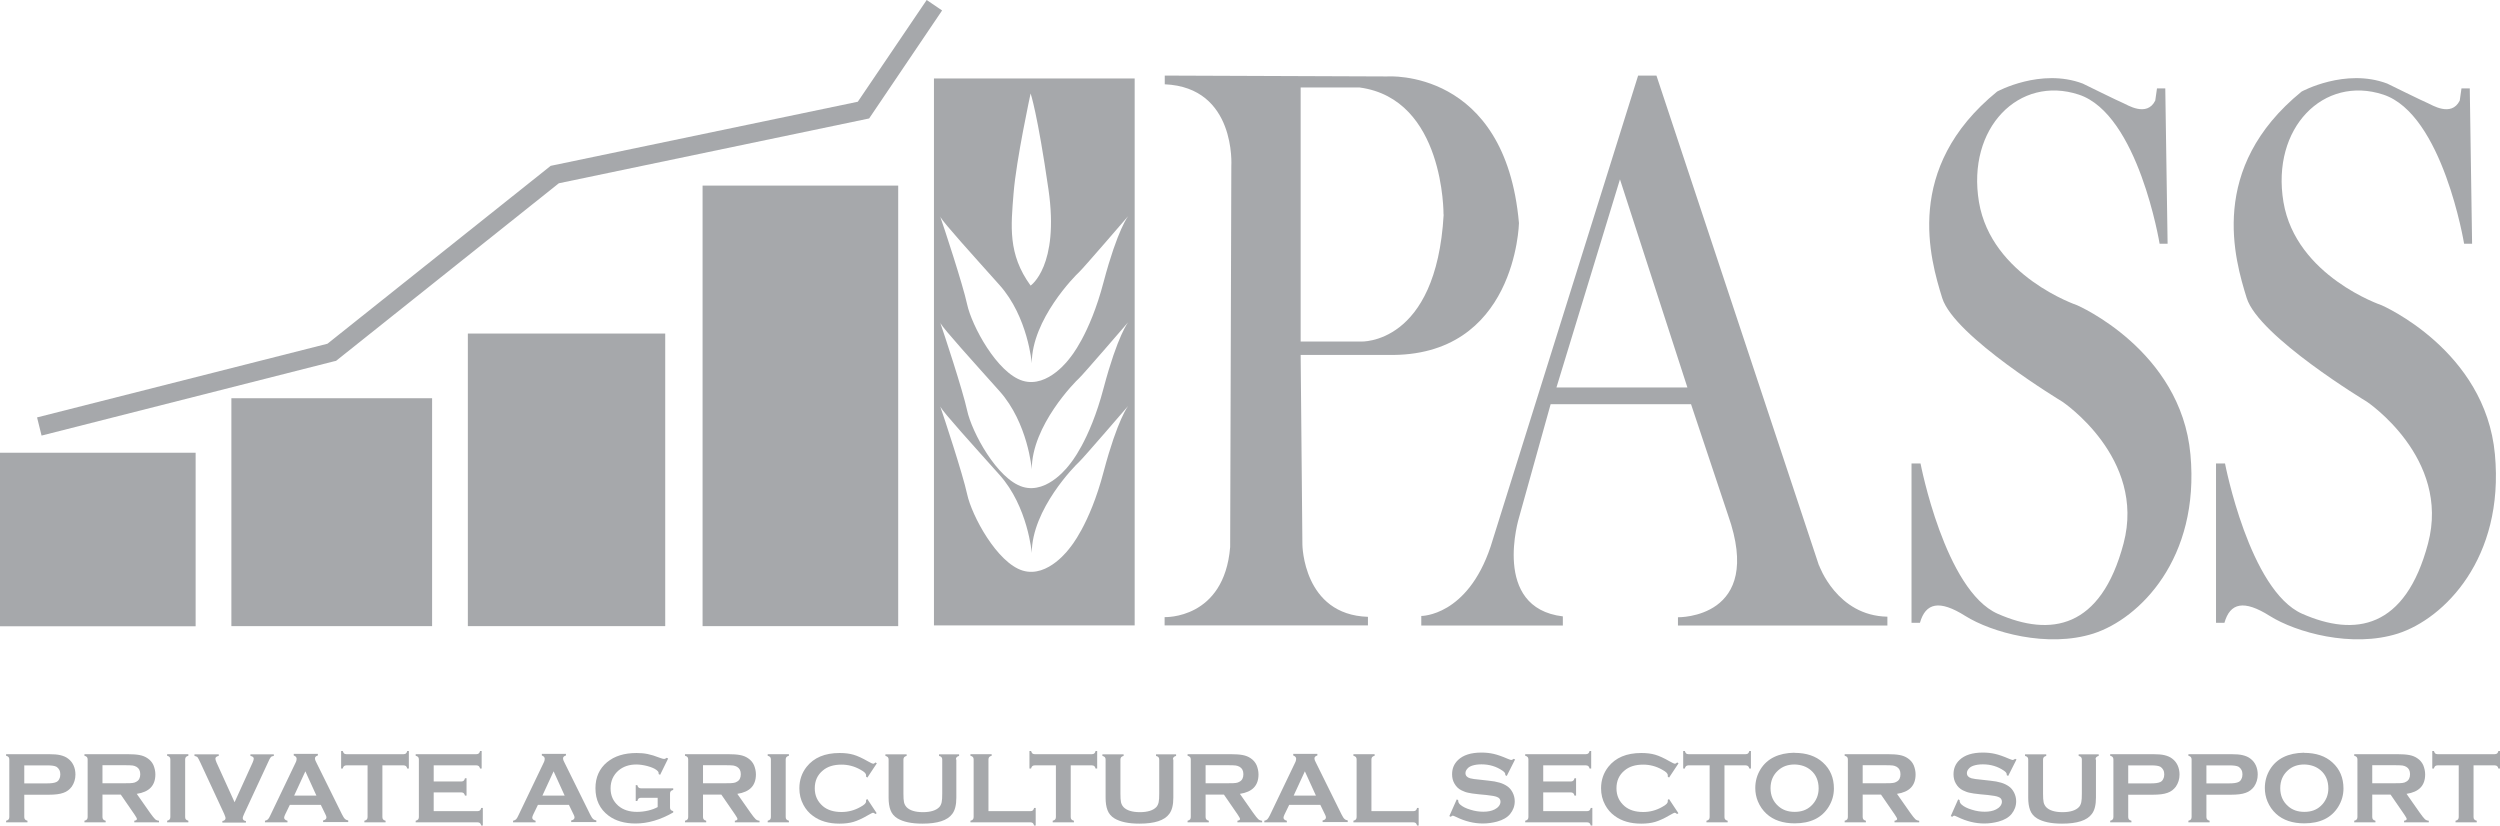 <svg xmlns="http://www.w3.org/2000/svg" id="Layer_2" viewBox="0 0 172.01 56.8"><defs><style>      .cls-1 {        fill: #a6a8ab;      }    </style></defs><g id="Layer_1-2" data-name="Layer_1"><g><rect class="cls-1" y="31.15" width="13.46" height="11.94"></rect><rect class="cls-1" x="15.92" y="27.4" width="13.81" height="15.68"></rect><rect class="cls-1" x="32.19" y="22.95" width="13.58" height="20.13"></rect><rect class="cls-1" x="48.34" y="12.77" width="13.46" height="30.31"></rect><path class="cls-1" d="M75.93,19.41c-.96,3.66-2.31,5.21-2.31,5.21,0,0-1.49,2.11-3.25,1.58-1.76-.53-3.51-3.78-3.83-5.27-.29-1.35-1.63-5.41-1.84-6-.01-.03-.02-.05-.03-.06,0-.03,0,0,.03.06.26.45,2.21,2.6,4.07,4.68,1.96,2.19,2.22,5.38,2.22,5.38,0-3.01,2.99-6.03,3.25-6.26.26-.23,3.39-3.87,3.39-3.87,0,0-.73.89-1.7,4.55M75.93,26.71c-.96,3.66-2.31,5.21-2.31,5.21,0,0-1.49,2.11-3.25,1.58-1.76-.53-3.51-3.77-3.83-5.27-.29-1.35-1.63-5.41-1.84-6-.01-.03-.02-.05-.03-.06,0-.03,0,0,.03.06.26.45,2.21,2.6,4.07,4.68,1.96,2.19,2.22,5.38,2.22,5.38,0-3.01,2.99-6.03,3.25-6.26.26-.23,3.39-3.87,3.39-3.87,0,0-.73.89-1.7,4.55M75.93,32.47c-.96,3.66-2.31,5.21-2.31,5.21,0,0-1.49,2.11-3.25,1.58-1.76-.53-3.51-3.77-3.83-5.27-.29-1.35-1.63-5.41-1.84-6-.01-.03-.02-.05-.03-.06,0-.03,0,0,.03.06.26.45,2.21,2.6,4.07,4.68,1.96,2.19,2.22,5.38,2.22,5.38,0-3.01,2.99-6.03,3.25-6.26.26-.23,3.39-3.87,3.39-3.87,0,0-.73.89-1.7,4.55M69.74,13.28c.18-2.28,1.17-6.85,1.17-6.85,0,0,.47,1.35,1.23,6.61.76,5.27-1.23,6.61-1.23,6.61-1.58-2.17-1.35-4.1-1.17-6.38M64.26,43.03h13.81V5.4h-13.81v37.63Z"></path><polyline class="cls-1" points="63.76 0 59.02 7 37.89 11.41 22.53 23.65 2.55 28.72 2.86 29.97 22.98 24.86 23.12 24.83 38.45 12.61 59.8 8.15 64.82 .72"></polyline><path class="cls-1" d="M99.33,14.76c-.51,9.01-5.7,8.74-5.7,8.74h-4.14V6.02h4.06c5.85.79,5.77,8.74,5.77,8.74M95.45,5.26l-15.31-.06v.6c4.93.21,4.58,5.62,4.58,5.62l-.08,26.22c-.41,4.99-4.51,4.82-4.51,4.82v.57h13.99v-.59c-4.47-.14-4.51-4.97-4.51-4.97l-.12-13.05h5.97c8.86.2,9.05-9.07,9.05-9.07-.94-10.69-9.07-10.09-9.07-10.09"></path><path class="cls-1" d="M107.09,26.66l4.37-14.32,4.64,14.32h-9.01ZM125.15,38.9l-11.18-33.7h-1.26l-10.15,32.41c-1.61,4.8-4.77,4.77-4.77,4.77v.66h9.74v-.63c-4.94-.59-3.01-6.82-3.01-6.82l2.17-7.78h9.66l2.55,7.64c2.52,7.14-3.45,7.02-3.45,7.02v.57h14.41v-.61c-3.48-.06-4.7-3.53-4.7-3.53"></path><path class="cls-1" d="M148.41,6.08h.57l.16,10.69h-.55s-1.46-8.91-5.56-10.26c-4.1-1.35-7.72,2.28-6.87,7.39.86,5.11,6.75,7.1,6.75,7.1,0,0,7.14,3.08,7.8,10.26.66,7.18-3.51,11.31-6.67,12.33-3.16,1.01-7.02-.08-8.82-1.21-1.79-1.13-2.73-.9-3.12.47h-.58v-10.96h.62s1.68,8.74,5.31,10.34c3.63,1.6,7.1,1.05,8.66-4.84,1.56-5.89-4.21-9.75-4.21-9.75,0,0-7.45-4.49-8.27-7.14-.82-2.65-2.69-8.93,3.78-14.2,0,0,3-1.64,5.89-.55,0,0,2.56,1.26,2.8,1.35.23.09,1.61.99,2.19-.18l.12-.84Z"></path><path class="cls-1" d="M169.36,6.08h.57l.16,10.69h-.55s-1.46-8.91-5.56-10.26c-4.1-1.35-7.72,2.28-6.87,7.39.86,5.11,6.75,7.1,6.75,7.1,0,0,7.14,3.08,7.8,10.26.66,7.18-3.51,11.31-6.67,12.33-3.16,1.01-7.02-.08-8.82-1.21-1.79-1.13-2.73-.9-3.12.47h-.58v-10.96h.62s1.68,8.74,5.31,10.34c3.63,1.6,7.1,1.05,8.66-4.84,1.56-5.89-4.21-9.75-4.21-9.75,0,0-7.45-4.49-8.27-7.14-.82-2.65-2.69-8.93,3.78-14.2,0,0,3-1.64,5.89-.55,0,0,2.56,1.26,2.8,1.35.23.09,1.61.99,2.19-.18l.12-.84Z"></path><path class="cls-1" d="M1.67,53.9h1.56c.31,0,.53-.03.66-.1.08-.04.15-.11.19-.21.05-.09.07-.2.07-.31s-.02-.22-.07-.31c-.05-.09-.11-.16-.19-.21-.12-.07-.34-.1-.66-.1h-1.56v1.24ZM1.67,54.67v1.55c0,.07.02.12.05.16s.09.07.17.09v.11H.42v-.11c.08-.02.14-.05.17-.09.03-.04.05-.09.05-.16v-3.97c0-.07-.02-.12-.05-.16-.03-.04-.09-.07-.17-.09v-.11h2.93c.34,0,.61.02.81.07.2.05.38.12.53.24.16.12.28.27.37.46.09.2.13.41.13.63,0,.32-.09.59-.25.83-.15.2-.34.35-.58.43-.24.09-.58.13-1.01.13h-1.68Z"></path><path class="cls-1" d="M7.05,53.89h1.58c.23,0,.4,0,.5-.02.1-.01.18-.04.26-.09.17-.09.26-.26.26-.51s-.09-.41-.26-.51c-.08-.05-.17-.07-.26-.09-.09-.01-.26-.02-.5-.02h-1.58v1.23ZM7.05,54.66v1.56c0,.07.02.12.05.16.03.04.09.07.17.09v.11h-1.46v-.11c.08-.02.14-.05.17-.09.03-.04.05-.09.05-.16v-3.97c0-.07-.02-.13-.05-.16-.03-.04-.09-.07-.17-.09v-.11h2.94c.36,0,.64.02.85.06.21.04.39.11.55.22.18.12.32.28.41.48.08.2.13.41.13.63,0,.77-.42,1.21-1.28,1.34l.91,1.3c.16.23.28.37.35.44.07.07.17.1.27.11v.11h-1.7v-.11c.12-.02.18-.06.18-.12,0-.04-.05-.14-.16-.3l-.95-1.38h-1.25Z"></path><path class="cls-1" d="M11.72,56.22v-3.97c0-.07-.02-.12-.05-.16-.03-.04-.09-.07-.17-.09v-.11h1.46v.11c-.08.02-.14.05-.17.09-.03.04-.05.09-.05.16v3.97c0,.07.02.13.05.16s.09.07.17.09v.11h-1.46v-.11c.08-.02.14-.05.17-.09.03-.04.05-.09.05-.16"></path><path class="cls-1" d="M16.13,55.22l1.25-2.75c.05-.12.08-.21.08-.27,0-.1-.08-.16-.23-.19v-.11h1.61v.11c-.1.01-.17.04-.21.09-.04.04-.11.17-.2.38l-1.63,3.51c-.07.15-.1.25-.1.29,0,.12.07.19.22.21v.11h-1.62v-.11c.14-.02.22-.09.22-.21,0-.04-.04-.14-.1-.29l-1.63-3.51c-.1-.21-.16-.33-.2-.38-.04-.04-.11-.07-.21-.09v-.11h1.67v.11c-.15.03-.23.09-.23.19,0,.06.03.15.08.27l1.25,2.75Z"></path><path class="cls-1" d="M21.77,54.74l-.76-1.67-.77,1.67h1.53ZM22.07,55.38h-2.13l-.32.66c-.04.09-.07.16-.07.22,0,.1.08.17.23.21v.11h-1.55v-.11c.09-.02.16-.05.21-.1.05-.05.1-.14.16-.27l1.73-3.61c.06-.11.08-.21.08-.28,0-.11-.07-.18-.2-.23v-.11h1.66v.11c-.14.04-.2.11-.2.2,0,.07.02.14.07.23l1.79,3.62c.08.15.14.26.2.31.06.06.13.09.23.11v.11h-1.73v-.11c.15-.03.23-.1.23-.21,0-.05-.02-.12-.07-.21l-.32-.66Z"></path><path class="cls-1" d="M26.31,52.66v3.56c0,.07.02.13.05.16.03.04.09.07.17.09v.11h-1.46v-.11c.08-.02.14-.05.17-.09.03-.04.05-.09.05-.16v-3.56h-1.46c-.07,0-.12.02-.16.05-.04.03-.07.09-.09.17h-.11v-1.21h.11c.03.08.06.14.09.17.04.03.09.05.16.05h3.94c.07,0,.13-.02.16-.05.04-.03.07-.09.09-.17h.11v1.21h-.11c-.02-.08-.05-.14-.09-.17-.04-.03-.09-.05-.16-.05h-1.45Z"></path><path class="cls-1" d="M29.84,54.52v1.29h3.02c.07,0,.12-.02.16-.05.04-.03.07-.09.09-.17h.11v1.21h-.11c-.02-.08-.05-.14-.09-.17-.04-.03-.09-.05-.16-.05h-4.26v-.11c.08-.02.14-.05.17-.09.03-.04.05-.09.05-.16v-3.97c0-.07-.02-.13-.05-.16-.03-.04-.09-.07-.17-.09v-.11h4.18c.07,0,.12-.02.16-.05.04-.03.07-.09.09-.17h.11v1.21h-.11c-.02-.08-.05-.14-.09-.17-.04-.03-.09-.05-.16-.05h-2.94v1.11h1.9c.07,0,.12-.02.16-.05.04-.03.07-.09.09-.17h.11v1.19h-.11c-.02-.08-.05-.14-.09-.17-.04-.03-.09-.05-.16-.05h-1.9Z"></path><path class="cls-1" d="M38.85,54.74l-.76-1.67-.77,1.67h1.53ZM39.14,55.38h-2.13l-.32.66c-.04.09-.07.16-.07.22,0,.1.08.17.23.21v.11h-1.55v-.11c.09-.02.16-.05.21-.1.05-.05.1-.14.16-.27l1.73-3.61c.06-.11.08-.21.08-.28,0-.11-.07-.18-.2-.23v-.11h1.66v.11c-.14.04-.2.11-.2.2,0,.07.02.14.07.23l1.79,3.62c.08.15.14.26.2.31.06.06.13.09.23.11v.11h-1.73v-.11c.15-.03.23-.1.23-.21,0-.05-.02-.12-.07-.21l-.32-.66Z"></path><path class="cls-1" d="M45.26,54.89h-1.16c-.07,0-.12.02-.16.05-.04.03-.06.09-.09.17h-.11v-1.09h.11c.02.08.05.14.09.17.04.03.09.05.16.05h2.22v.11c-.08.02-.14.05-.17.09-.03.04-.05.09-.05.16v.96c0,.07.02.13.05.16.03.04.09.07.17.09v.09c-.89.51-1.75.76-2.59.76-.76,0-1.38-.18-1.86-.54-.6-.45-.9-1.08-.9-1.89,0-.75.27-1.35.8-1.79.51-.42,1.18-.63,2.03-.63.27,0,.52.02.76.07.24.05.51.13.81.25.16.06.27.09.33.09.05,0,.1-.03.17-.08l.1.05-.55,1.12-.1-.05c0-.08-.01-.13-.03-.16s-.06-.07-.12-.12c-.14-.11-.34-.19-.62-.27-.27-.07-.53-.11-.77-.11-.49,0-.9.14-1.22.41-.36.31-.55.72-.55,1.23s.18.89.53,1.2c.33.28.75.42,1.29.42.26,0,.51-.03.77-.09.25-.06.47-.14.65-.24v-.64Z"></path><path class="cls-1" d="M48.37,53.89h1.58c.23,0,.4,0,.5-.02.1-.01.18-.04.26-.09.17-.09.26-.26.26-.51s-.09-.41-.26-.51c-.08-.05-.17-.07-.26-.09-.09-.01-.26-.02-.5-.02h-1.58v1.23ZM48.37,54.66v1.56c0,.07.02.12.05.16.03.04.09.07.17.09v.11h-1.46v-.11c.08-.02.14-.05.17-.09.03-.04.05-.09.05-.16v-3.97c0-.07-.02-.13-.05-.16-.03-.04-.09-.07-.17-.09v-.11h2.94c.36,0,.64.02.85.06.21.04.39.11.55.22.18.12.32.28.41.48.08.2.13.41.13.63,0,.77-.42,1.21-1.28,1.34l.91,1.3c.16.23.28.37.35.44.07.07.17.1.27.11v.11h-1.7v-.11c.12-.02.18-.06.18-.12,0-.04-.05-.14-.16-.3l-.95-1.38h-1.25Z"></path><path class="cls-1" d="M53.04,56.22v-3.97c0-.07-.02-.12-.05-.16-.03-.04-.09-.07-.17-.09v-.11h1.46v.11c-.08.02-.14.05-.17.09-.03.04-.05.09-.05.16v3.97c0,.07.02.13.05.16s.09.07.17.09v.11h-1.46v-.11c.08-.02.14-.05.17-.09.03-.04.05-.09.05-.16"></path><path class="cls-1" d="M59.67,54.97l.65.98-.09.06c-.06-.06-.12-.09-.16-.09s-.16.06-.35.17c-.39.23-.73.38-1,.46-.27.08-.59.12-.96.12-.74,0-1.35-.18-1.82-.53-.28-.2-.5-.46-.66-.76-.19-.35-.28-.73-.28-1.14,0-.57.17-1.06.5-1.48.5-.63,1.25-.95,2.27-.95.37,0,.69.04.96.12s.6.23,1,.46c.19.11.31.16.35.16s.09-.03.16-.09l.09.06-.65.98-.09-.06s0-.07,0-.09c0-.07-.03-.13-.09-.19-.06-.06-.16-.13-.31-.21-.41-.23-.84-.34-1.29-.34-.54,0-.96.13-1.28.4-.38.31-.56.72-.56,1.23s.19.91.56,1.23c.32.27.75.4,1.28.4.45,0,.88-.11,1.29-.34.15-.08.25-.15.31-.21.06-.06.09-.12.09-.19,0-.03,0-.06,0-.09l.09-.07Z"></path><path class="cls-1" d="M65.8,52.25v2.63c0,.5-.09.87-.28,1.12-.33.45-1.01.67-2.05.67-.75,0-1.32-.12-1.72-.36-.23-.14-.39-.33-.48-.57-.09-.24-.13-.52-.13-.85v-2.63c0-.07-.02-.13-.05-.16-.03-.04-.09-.07-.17-.09v-.11h1.46v.11c-.08.02-.14.05-.17.09-.03.04-.05.09-.05.16v2.34c0,.27.01.47.04.6s.09.24.17.33c.22.23.6.35,1.13.35s.91-.12,1.13-.35c.08-.09.13-.2.16-.33s.04-.33.04-.6v-2.34c0-.07-.02-.13-.05-.16-.03-.04-.09-.07-.17-.09v-.11h1.38v.11c-.08.02-.14.05-.17.09-.03.04-.05.09-.05.16"></path><path class="cls-1" d="M68.02,55.81h2.88c.07,0,.13-.02.16-.05.04-.03.07-.09.09-.17h.11v1.21h-.11c-.02-.08-.05-.14-.09-.17-.04-.03-.09-.05-.16-.05h-4.13v-.11c.08-.02.14-.05.17-.09.03-.04.05-.09.05-.16v-3.97c0-.07-.02-.13-.05-.16-.03-.04-.09-.07-.17-.09v-.11h1.46v.11c-.08.02-.14.05-.17.09-.03.04-.05.09-.05.16v3.56Z"></path><path class="cls-1" d="M73.67,52.66v3.56c0,.07.02.13.05.16.03.04.09.07.17.09v.11h-1.46v-.11c.08-.02.14-.05.17-.09.03-.04.05-.09.05-.16v-3.56h-1.46c-.07,0-.12.02-.16.05-.04.03-.07.09-.09.17h-.11v-1.21h.11c.03.08.06.14.09.17.04.03.09.05.16.05h3.94c.07,0,.13-.02.16-.05.04-.03.07-.09.09-.17h.11v1.21h-.11c-.02-.08-.05-.14-.09-.17-.04-.03-.09-.05-.16-.05h-1.45Z"></path><path class="cls-1" d="M80.73,52.25v2.63c0,.5-.09.87-.28,1.12-.33.45-1.01.67-2.05.67-.75,0-1.32-.12-1.72-.36-.23-.14-.39-.33-.48-.57-.09-.24-.13-.52-.13-.85v-2.63c0-.07-.02-.13-.05-.16-.03-.04-.09-.07-.17-.09v-.11h1.46v.11c-.08.02-.14.05-.17.09-.03.04-.05.09-.05.16v2.34c0,.27.01.47.04.6s.09.24.17.33c.22.23.6.35,1.13.35s.91-.12,1.13-.35c.08-.09.13-.2.16-.33s.04-.33.04-.6v-2.34c0-.07-.02-.13-.05-.16-.03-.04-.09-.07-.17-.09v-.11h1.38v.11c-.08.02-.14.05-.17.09-.03.04-.05.09-.05.16"></path><path class="cls-1" d="M82.95,53.89h1.58c.23,0,.4,0,.5-.02.1-.01.18-.04.26-.09.17-.09.26-.26.26-.51s-.09-.41-.26-.51c-.08-.05-.17-.07-.26-.09-.09-.01-.26-.02-.5-.02h-1.58v1.23ZM82.95,54.66v1.56c0,.07.02.12.05.16.03.04.09.07.17.09v.11h-1.46v-.11c.08-.02.14-.05.17-.09.03-.04.05-.09.05-.16v-3.97c0-.07-.02-.13-.05-.16-.03-.04-.09-.07-.17-.09v-.11h2.94c.36,0,.64.02.85.06.21.04.39.11.55.22.18.12.32.28.41.48.08.2.13.41.13.63,0,.77-.42,1.21-1.28,1.34l.91,1.3c.16.23.28.37.35.44.07.07.17.1.27.11v.11h-1.7v-.11c.12-.02.18-.06.18-.12,0-.04-.05-.14-.16-.3l-.95-1.38h-1.25Z"></path><path class="cls-1" d="M90.54,54.74l-.76-1.67-.77,1.67h1.53ZM90.83,55.38h-2.13l-.32.66c-.04.09-.07.16-.07.22,0,.1.08.17.23.21v.11h-1.55v-.11c.09-.02.16-.05.21-.1s.1-.14.17-.27l1.73-3.61c.06-.11.08-.21.08-.28,0-.11-.07-.18-.2-.23v-.11h1.66v.11c-.14.04-.2.11-.2.2,0,.07.02.14.07.23l1.79,3.62c.08.15.14.26.2.31.06.06.13.09.23.11v.11h-1.73v-.11c.15-.03.23-.1.23-.21,0-.05-.02-.12-.07-.21l-.32-.66Z"></path><path class="cls-1" d="M94.37,55.81h2.88c.07,0,.13-.02.16-.05.04-.03.07-.09.09-.17h.11v1.21h-.11c-.02-.08-.05-.14-.09-.17-.04-.03-.09-.05-.16-.05h-4.13v-.11c.08-.02.14-.05.17-.09.03-.04.05-.09.05-.16v-3.97c0-.07-.02-.13-.05-.16-.03-.04-.09-.07-.17-.09v-.11h1.46v.11c-.08.02-.14.05-.17.09-.03.04-.05.09-.05.16v3.56Z"></path><path class="cls-1" d="M104.23,52.28l-.56,1.11-.1-.06s0-.04,0-.06c0-.08-.07-.16-.2-.25-.41-.28-.89-.43-1.44-.43-.24,0-.46.03-.64.09-.14.05-.25.11-.33.21-.08.09-.13.19-.13.3,0,.18.11.3.32.36.11.03.35.07.71.1l.54.06c.32.03.58.08.78.14.2.06.37.14.53.25.16.11.28.26.37.44.09.18.14.38.14.59,0,.33-.11.62-.32.88-.19.23-.49.41-.9.52-.3.08-.63.13-.97.13-.62,0-1.23-.15-1.84-.45-.13-.06-.21-.09-.23-.09-.03,0-.08.02-.14.08l-.1-.05.51-1.15.1.05v.04c0,.1.05.2.15.28.15.13.38.25.69.34.31.1.61.14.89.14.3,0,.57-.05.78-.16.12-.06.21-.13.29-.23.07-.09.11-.19.11-.3,0-.16-.08-.27-.25-.33-.12-.05-.35-.09-.71-.13l-.53-.05c-.36-.04-.61-.07-.75-.11-.15-.03-.29-.09-.44-.16-.21-.1-.37-.26-.49-.47-.11-.19-.16-.4-.16-.64,0-.4.14-.72.41-.98.36-.34.89-.51,1.61-.51.3,0,.58.03.84.09.26.06.58.17.97.34.13.05.21.08.24.08.05,0,.1-.03.17-.08l.1.05Z"></path><path class="cls-1" d="M106.18,54.52v1.29h3.02c.07,0,.12-.02.16-.05.04-.03.07-.09.09-.17h.11v1.21h-.11c-.02-.08-.05-.14-.09-.17-.04-.03-.09-.05-.16-.05h-4.26v-.11c.08-.02.14-.05.17-.09.03-.04.05-.09.05-.16v-3.97c0-.07-.02-.13-.05-.16-.03-.04-.09-.07-.17-.09v-.11h4.18c.07,0,.12-.02.16-.05.04-.03.07-.09.09-.17h.11v1.21h-.11c-.02-.08-.05-.14-.09-.17-.04-.03-.09-.05-.16-.05h-2.94v1.11h1.9c.07,0,.12-.02.16-.05.04-.03.07-.09.09-.17h.11v1.19h-.11c-.02-.08-.05-.14-.09-.17-.04-.03-.09-.05-.16-.05h-1.9Z"></path><path class="cls-1" d="M114.83,54.97l.65.98-.09.06c-.06-.06-.12-.09-.16-.09s-.16.06-.35.17c-.39.23-.73.38-1,.46-.27.08-.59.12-.96.12-.74,0-1.35-.18-1.82-.53-.28-.2-.5-.46-.66-.76-.19-.35-.28-.73-.28-1.14,0-.57.17-1.06.5-1.48.5-.63,1.25-.95,2.27-.95.37,0,.69.04.96.12s.6.23,1,.46c.19.11.31.16.35.16s.09-.03.16-.09l.09.06-.65.98-.09-.06s0-.07,0-.09c0-.07-.03-.13-.09-.19-.06-.06-.16-.13-.31-.21-.41-.23-.84-.34-1.29-.34-.54,0-.96.13-1.28.4-.38.31-.56.72-.56,1.23s.19.91.56,1.23c.32.27.75.4,1.28.4.45,0,.88-.11,1.29-.34.15-.08.25-.15.31-.21.06-.06.09-.12.09-.19,0-.03,0-.06,0-.09l.09-.07Z"></path><path class="cls-1" d="M118.65,52.66v3.56c0,.07.02.13.05.16.03.04.09.07.17.09v.11h-1.46v-.11c.08-.02.14-.05.17-.09.03-.04.05-.09.05-.16v-3.56h-1.46c-.07,0-.12.02-.16.05-.04.03-.07.09-.09.17h-.11v-1.21h.11c.03.08.06.14.09.17.04.03.09.05.16.05h3.94c.07,0,.13-.02.16-.05.04-.03.07-.09.09-.17h.11v1.21h-.11c-.02-.08-.05-.14-.09-.17-.04-.03-.09-.05-.16-.05h-1.45Z"></path><path class="cls-1" d="M123.47,52.6c-.45,0-.82.13-1.12.4-.35.31-.53.72-.53,1.23s.18.92.53,1.23c.3.27.67.4,1.13.4s.83-.13,1.12-.4c.18-.16.31-.35.41-.58.08-.2.12-.41.12-.63,0-.53-.18-.95-.53-1.25-.3-.26-.68-.39-1.13-.4M123.47,51.8c.82,0,1.47.22,1.95.66.51.46.76,1.06.76,1.79,0,.45-.12.87-.36,1.26-.47.76-1.25,1.14-2.34,1.14-.81,0-1.46-.22-1.94-.66-.26-.24-.45-.52-.59-.85-.12-.29-.18-.6-.18-.92,0-.47.12-.9.36-1.29.46-.74,1.24-1.12,2.33-1.14"></path><path class="cls-1" d="M128.16,53.89h1.58c.23,0,.4,0,.5-.02.1-.01.18-.04.26-.09.17-.09.26-.26.26-.51s-.09-.41-.26-.51c-.08-.05-.17-.07-.26-.09-.09-.01-.26-.02-.5-.02h-1.58v1.23ZM128.16,54.66v1.56c0,.07.02.12.05.16.03.04.09.07.17.09v.11h-1.46v-.11c.08-.02.14-.05.17-.09.03-.04.05-.09.05-.16v-3.97c0-.07-.02-.13-.05-.16-.03-.04-.09-.07-.17-.09v-.11h2.94c.36,0,.64.02.85.06.21.04.39.11.55.22.18.12.32.28.41.48.08.2.13.41.13.63,0,.77-.42,1.21-1.28,1.34l.91,1.3c.16.23.28.37.35.44.07.07.17.1.27.11v.11h-1.7v-.11c.12-.02.18-.06.18-.12,0-.04-.05-.14-.16-.3l-.95-1.38h-1.25Z"></path><path class="cls-1" d="M138.73,52.28l-.56,1.11-.1-.06s0-.04,0-.06c0-.08-.07-.16-.2-.25-.41-.28-.89-.43-1.44-.43-.24,0-.46.03-.64.09-.14.05-.25.11-.33.21-.08.09-.13.19-.13.3,0,.18.11.3.32.36.11.03.35.07.71.1l.54.06c.32.03.58.08.78.14.2.06.37.14.53.25.16.11.28.26.37.44.09.18.14.38.14.59,0,.33-.11.62-.32.88-.19.23-.49.41-.9.52-.3.08-.63.13-.97.13-.62,0-1.23-.15-1.84-.45-.13-.06-.21-.09-.23-.09-.03,0-.08.02-.14.08l-.1-.05.51-1.15.1.05v.04c0,.1.05.2.15.28.15.13.38.25.69.34.31.1.61.14.89.14.3,0,.57-.05.78-.16.12-.06.21-.13.29-.23.07-.09.11-.19.11-.3,0-.16-.08-.27-.25-.33-.12-.05-.35-.09-.71-.13l-.53-.05c-.36-.04-.61-.07-.75-.11-.15-.03-.29-.09-.44-.16-.21-.1-.37-.26-.49-.47-.11-.19-.16-.4-.16-.64,0-.4.14-.72.41-.98.36-.34.89-.51,1.61-.51.3,0,.58.03.84.09.26.06.58.17.97.34.13.05.21.08.24.08.05,0,.1-.03.17-.08l.1.05Z"></path><path class="cls-1" d="M144.21,52.25v2.63c0,.5-.09.87-.28,1.12-.33.45-1.01.67-2.05.67-.75,0-1.32-.12-1.72-.36-.23-.14-.39-.33-.48-.57-.09-.24-.13-.52-.13-.85v-2.63c0-.07-.02-.13-.05-.16-.03-.04-.09-.07-.17-.09v-.11h1.46v.11c-.08.02-.14.05-.17.09-.03.04-.05.09-.05.16v2.34c0,.27.01.47.04.6s.09.24.17.33c.22.23.6.35,1.13.35s.91-.12,1.13-.35c.08-.09.13-.2.16-.33s.04-.33.04-.6v-2.34c0-.07-.02-.13-.05-.16-.03-.04-.09-.07-.17-.09v-.11h1.38v.11c-.08.02-.14.05-.17.09-.03.04-.05.09-.05.16"></path><path class="cls-1" d="M146.43,53.9h1.56c.31,0,.53-.03.66-.1.08-.04.15-.11.19-.21.05-.09.07-.2.07-.31s-.02-.22-.07-.31c-.05-.09-.11-.16-.19-.21-.12-.07-.34-.1-.66-.1h-1.56v1.24ZM146.43,54.67v1.55c0,.07.02.12.05.16s.09.07.17.09v.11h-1.46v-.11c.08-.02.14-.05.17-.09.03-.04.05-.09.05-.16v-3.97c0-.07-.02-.12-.05-.16-.03-.04-.09-.07-.17-.09v-.11h2.93c.34,0,.61.02.81.07.2.05.38.12.53.24.16.12.28.27.37.46.09.2.13.41.13.63,0,.32-.09.59-.25.83-.15.2-.34.35-.58.43-.24.09-.58.13-1.01.13h-1.68Z"></path><path class="cls-1" d="M151.81,53.9h1.56c.31,0,.53-.03.66-.1.08-.04.15-.11.19-.21.05-.09.07-.2.07-.31s-.02-.22-.07-.31c-.05-.09-.11-.16-.19-.21-.12-.07-.34-.1-.66-.1h-1.56v1.24ZM151.81,54.67v1.55c0,.07.02.12.05.16s.09.07.17.09v.11h-1.46v-.11c.08-.02.14-.05.17-.09.03-.04.05-.09.05-.16v-3.97c0-.07-.02-.12-.05-.16-.03-.04-.09-.07-.17-.09v-.11h2.93c.34,0,.61.02.81.07.2.05.38.12.53.24.16.12.28.27.37.46.09.2.13.41.13.63,0,.32-.09.59-.25.83-.15.2-.34.35-.58.43-.24.09-.58.13-1.01.13h-1.68Z"></path><path class="cls-1" d="M158.54,52.6c-.45,0-.82.13-1.12.4-.35.31-.53.72-.53,1.23s.18.92.53,1.23c.3.27.67.4,1.13.4s.83-.13,1.12-.4c.18-.16.31-.35.41-.58.08-.2.12-.41.12-.63,0-.53-.18-.95-.53-1.25-.3-.26-.68-.39-1.13-.4M158.53,51.8c.82,0,1.47.22,1.95.66.51.46.76,1.06.76,1.79,0,.45-.12.87-.36,1.26-.47.76-1.25,1.14-2.34,1.14-.81,0-1.46-.22-1.94-.66-.26-.24-.45-.52-.59-.85-.12-.29-.18-.6-.18-.92,0-.47.12-.9.36-1.29.46-.74,1.24-1.12,2.33-1.14"></path><path class="cls-1" d="M163.22,53.89h1.58c.23,0,.4,0,.5-.02.1-.01.18-.04.26-.09.17-.09.26-.26.26-.51s-.09-.41-.26-.51c-.08-.05-.17-.07-.26-.09-.09-.01-.26-.02-.5-.02h-1.58v1.23ZM163.22,54.66v1.56c0,.07.02.12.05.16.03.04.09.07.17.09v.11h-1.46v-.11c.08-.02.14-.05.17-.09.03-.04.05-.09.05-.16v-3.97c0-.07-.02-.13-.05-.16-.03-.04-.09-.07-.17-.09v-.11h2.94c.36,0,.64.02.85.06.21.04.39.11.55.22.18.12.32.28.41.48.08.2.13.41.13.63,0,.77-.42,1.21-1.28,1.34l.91,1.3c.16.23.28.37.35.44.07.07.17.1.27.11v.11h-1.7v-.11c.12-.02.18-.06.18-.12,0-.04-.05-.14-.16-.3l-.95-1.38h-1.25Z"></path><path class="cls-1" d="M170.19,52.66v3.56c0,.07.02.13.05.16.03.04.09.07.17.09v.11h-1.46v-.11c.08-.02.14-.05.17-.09.03-.04.05-.09.05-.16v-3.56h-1.46c-.07,0-.12.02-.16.05-.04.03-.07.09-.09.17h-.11v-1.21h.11c.03.08.06.14.09.17.04.03.09.05.16.05h3.94c.07,0,.12-.02.16-.05.04-.03.07-.09.09-.17h.11v1.21h-.11c-.02-.08-.05-.14-.09-.17-.04-.03-.09-.05-.16-.05h-1.45Z"></path></g></g></svg>